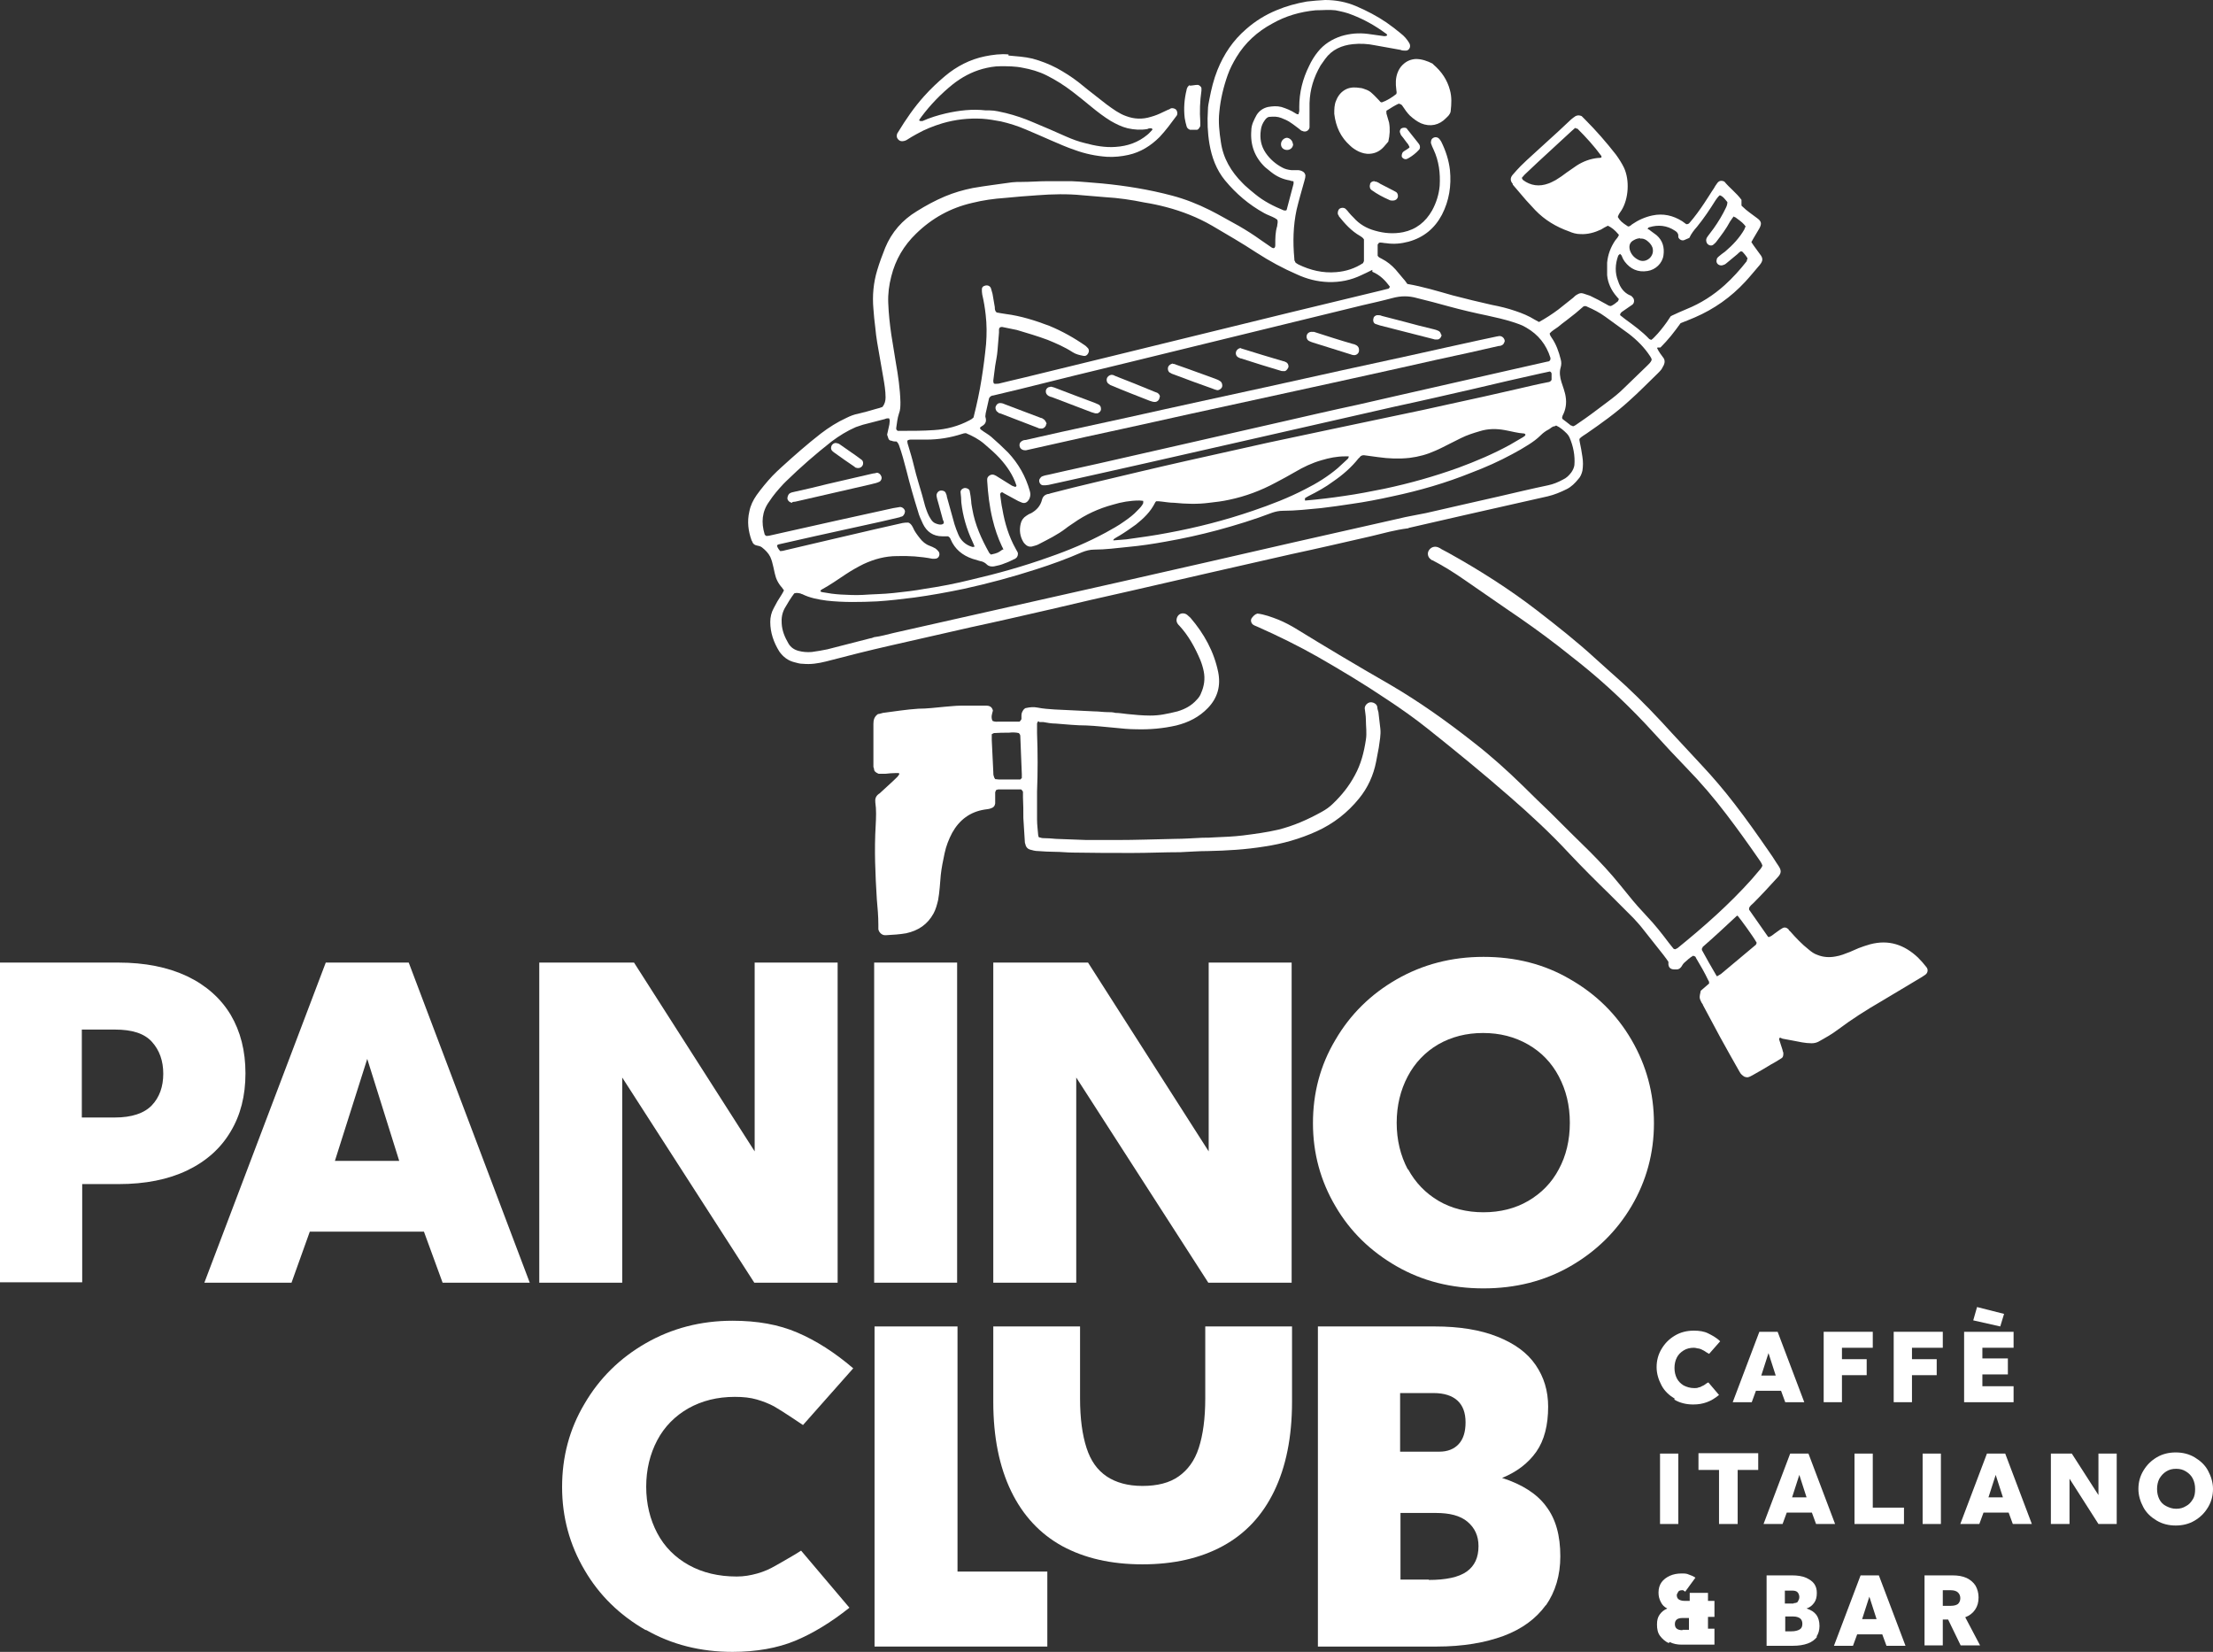 <svg xmlns="http://www.w3.org/2000/svg" id="Calque_2" viewBox="0 0 58.15 43.4"><rect x="0" y="0" width="58.15" height="43.4" fill="#333333" stroke="none"/><defs><style>.cls-1{fill:#fff;stroke-width:0px;}</style></defs><g id="Layer_2"><g id="Layer_1-2"><path class="cls-1" d="M0,33.7v-8.41h3.11c.7,0,1.3.12,1.81.36.5.24.88.58,1.14,1.01.26.44.39.95.39,1.54s-.13,1.1-.39,1.53c-.26.44-.64.78-1.14,1.02s-1.1.36-1.81.36h-.95v2.58H0ZM3.02,29.36c.44,0,.77-.11.97-.32s.3-.49.3-.83-.1-.62-.3-.84-.52-.32-.97-.32h-.87v2.31h.87Z"></path><path class="cls-1" d="M8.57,25.29h2.17l3.18,8.41h-2.29l-.49-1.34h-3l-.48,1.34h-2.29l3.19-8.41h0ZM10.49,30.5l-.84-2.68-.85,2.68h1.69Z"></path><path class="cls-1" d="M14.17,33.7v-8.41h2.49l3.17,4.96v-4.96h2.18v8.41h-2.19l-3.47-5.39v5.39h-2.18Z"></path><path class="cls-1" d="M25.15,25.29v8.41h-2.18v-8.41s2.18,0,2.18,0Z"></path><path class="cls-1" d="M26.1,33.7v-8.41h2.49l3.17,4.96v-4.96h2.18v8.41h-2.19l-3.47-5.39v5.39s-2.18,0-2.18,0Z"></path><path class="cls-1" d="M36.7,33.27c-.68-.39-1.22-.91-1.61-1.58-.39-.66-.59-1.39-.59-2.18s.19-1.52.59-2.19c.39-.67.93-1.2,1.61-1.59s1.44-.59,2.28-.59,1.6.19,2.28.59c.68.39,1.22.92,1.61,1.59s.59,1.4.59,2.19-.2,1.52-.59,2.18c-.39.66-.93,1.19-1.61,1.58s-1.44.58-2.28.58-1.6-.19-2.28-.58ZM37,30.72c.19.35.46.63.8.83s.74.3,1.18.3.84-.1,1.18-.3.61-.47.8-.83c.19-.35.29-.76.29-1.22s-.1-.86-.29-1.22c-.19-.36-.46-.64-.81-.84-.35-.2-.74-.3-1.18-.3s-.83.1-1.18.3c-.34.2-.61.48-.8.84s-.29.77-.29,1.22.1.86.29,1.22h.01Z"></path><path class="cls-1" d="M16.97,42.83c-.68-.39-1.22-.91-1.61-1.58-.39-.66-.59-1.39-.59-2.18s.19-1.52.59-2.19c.39-.67.93-1.2,1.61-1.59s1.44-.59,2.28-.59c.65,0,1.21.1,1.7.31.49.21.98.52,1.47.94l-1.32,1.49-.3-.2c-.18-.12-.34-.22-.46-.29-.13-.07-.28-.13-.45-.18s-.36-.07-.58-.07c-.46,0-.86.1-1.22.3-.35.2-.63.48-.82.84s-.29.77-.29,1.22.1.86.29,1.22.47.64.83.84.78.3,1.26.3c.19,0,.36-.03.54-.08s.33-.12.47-.2.32-.18.52-.3l.16-.1,1.27,1.5c-.49.39-.97.68-1.43.87s-1.02.29-1.64.29c-.84,0-1.6-.19-2.28-.58h0Z"></path><path class="cls-1" d="M27.52,43.26h-4.54v-8.41h2.18v6.44h2.36v1.98h0Z"></path><path class="cls-1" d="M27.91,40.62c-.58-.32-1.03-.8-1.34-1.44s-.47-1.42-.47-2.35v-1.98h2.28v1.89c0,.53.06.96.17,1.3s.28.58.53.75c.24.16.55.25.94.25s.71-.08.95-.25.42-.41.53-.75.17-.77.17-1.3v-1.89h2.28v1.98c0,.93-.16,1.71-.47,2.35s-.76,1.12-1.35,1.44-1.29.48-2.11.48-1.52-.16-2.11-.48Z"></path><path class="cls-1" d="M40.62,42.17c-.26.36-.63.63-1.11.81-.49.18-1.07.28-1.76.28h-3.12v-8.41h3.07c.65,0,1.2.09,1.65.27s.78.42,1,.74c.22.32.33.68.33,1.1,0,.48-.1.88-.31,1.18-.21.3-.51.53-.9.69.53.17.92.42,1.16.75.25.33.37.76.37,1.31,0,.5-.13.93-.38,1.29h0ZM37.82,38.14c.22,0,.39-.07.51-.2s.18-.32.18-.57-.07-.44-.21-.57-.35-.2-.63-.2h-.88v1.54h1.03ZM37.54,41.51c.45,0,.79-.07,1-.22s.31-.37.31-.67c0-.27-.1-.48-.29-.64s-.47-.23-.83-.23h-.93v1.75h.75,0Z"></path><path class="cls-1" d="M44.01,36.75c-.15-.09-.27-.2-.35-.35s-.13-.31-.13-.48.04-.33.13-.48.2-.26.35-.35c.15-.09.32-.13.5-.13.14,0,.27.02.37.07s.22.11.32.21l-.29.33-.07-.04s-.07-.05-.1-.06c-.03-.02-.06-.03-.1-.04-.04,0-.08-.02-.13-.02-.1,0-.19.02-.27.07s-.14.11-.18.19c-.04.08-.06.17-.06.27s.02.19.06.27.1.14.18.19c.08.04.17.07.28.07.04,0,.08,0,.12-.02.04,0,.07-.03.1-.04s.07-.04.11-.07l.04-.02.28.33c-.11.09-.21.15-.32.19s-.22.06-.36.06c-.18,0-.35-.04-.5-.13l.02-.02Z"></path><path class="cls-1" d="M46.23,34.99h.48l.7,1.85h-.5l-.11-.3h-.66l-.11.3h-.5l.7-1.85ZM46.66,36.14l-.19-.59-.19.59h.38Z"></path><path class="cls-1" d="M48.4,35.71h.65v.42h-.65v.71h-.48v-1.85h1.29v.42h-.81v.3Z"></path><path class="cls-1" d="M50.24,35.71h.65v.42h-.65v.71h-.48v-1.85h1.29v.42h-.81v.3Z"></path><path class="cls-1" d="M52.09,35.69h.67v.42h-.67v.31h.82v.42h-1.3v-1.85h1.3v.42h-.82v.27h0ZM51.95,34.34l.71.18-.1.33-.71-.16s.1-.35.1-.35Z"></path><path class="cls-1" d="M44.1,38.19v1.85h-.48v-1.85h.48Z"></path><path class="cls-1" d="M45.17,40.04v-1.42h-.54v-.44h1.57v.44h-.54v1.42h-.49Z"></path><path class="cls-1" d="M47.04,38.19h.48l.7,1.85h-.5l-.11-.3h-.66l-.11.3h-.5l.7-1.85ZM47.47,39.34l-.19-.59-.19.59h.38Z"></path><path class="cls-1" d="M50.03,40.04h-1.3v-1.85h.48v1.42h.82v.43Z"></path><path class="cls-1" d="M51,38.19v1.85h-.48v-1.85h.48Z"></path><path class="cls-1" d="M52.21,38.19h.48l.7,1.85h-.5l-.11-.3h-.66l-.11.3h-.5l.7-1.85ZM52.63,39.34l-.19-.59-.19.59h.38Z"></path><path class="cls-1" d="M53.89,40.04v-1.85h.55l.7,1.09v-1.09h.48v1.85h-.48l-.76-1.19v1.19h-.49Z"></path><path class="cls-1" d="M56.67,39.95c-.15-.09-.27-.2-.35-.35s-.13-.31-.13-.48.04-.33.13-.48.2-.26.35-.35c.15-.09.32-.13.5-.13s.35.04.5.13.27.2.35.35.13.31.13.48-.04.33-.13.48-.2.26-.35.35c-.15.09-.32.13-.5.13s-.35-.04-.5-.13ZM56.74,39.39c.04.08.1.14.18.18s.16.07.26.07.18-.02.26-.07c.08-.04.13-.1.18-.18s.06-.17.06-.27-.02-.19-.06-.27-.1-.14-.18-.19-.16-.07-.26-.07-.18.02-.26.07-.13.11-.18.19c-.04.08-.06.17-.06.27s.02.19.06.27Z"></path><path class="cls-1" d="M43.85,43.17c-.09-.04-.17-.11-.23-.19-.06-.08-.08-.18-.08-.3,0-.11.02-.19.07-.26s.11-.12.2-.16c-.08-.04-.13-.09-.17-.17s-.06-.15-.06-.25c0-.11.03-.2.08-.27s.13-.13.22-.17.19-.06.31-.06c.07,0,.13,0,.19.03.06.02.11.04.17.08l-.27.37s0,0-.02-.02c0,0-.02,0-.03-.02h-.04s-.07,0-.09.04-.04.06-.04.09c0,.05.02.09.05.11s.08.04.15.04h.14v-.21h.48v.21h.17v.42h-.17v.31h.17v.42h-.86c-.12,0-.22-.02-.32-.07l-.02.03ZM44.21,42.82h.17v-.31h-.17c-.13,0-.2.05-.2.16s.07.16.2.16h0Z"></path><path class="cls-1" d="M47.75,43c-.06.08-.14.14-.25.18s-.24.06-.39.06h-.69v-1.85h.67c.14,0,.27.02.36.06s.17.09.22.16c.05.07.07.15.07.24,0,.11-.02.19-.07.26s-.11.12-.2.15c.12.04.2.09.26.17.05.07.08.17.08.29,0,.11-.03.21-.08.28h.02ZM47.13,42.12s.09,0,.11-.04.04-.07.04-.12-.02-.1-.05-.13-.08-.04-.14-.04h-.19v.34h.23,0ZM47.07,42.86c.1,0,.17-.02.22-.05s.07-.08.07-.15c0-.06-.02-.11-.06-.14s-.1-.05-.18-.05h-.21v.39h.17,0Z"></path><path class="cls-1" d="M48.89,41.39h.48l.7,1.85h-.5l-.11-.3h-.66l-.11.3h-.5l.7-1.85ZM49.31,42.54l-.19-.59-.19.59h.38Z"></path><path class="cls-1" d="M50.57,43.24v-1.85h.73c.15,0,.27.02.38.07.1.05.18.12.23.2.05.09.08.19.08.31,0,.13-.03.23-.09.32s-.15.16-.26.2l.39.74h-.51l-.33-.68h-.14v.68h-.48ZM51.26,42.19c.09,0,.15-.02.19-.05.04-.04.06-.09.06-.15s-.02-.11-.06-.15-.11-.06-.19-.06h-.21v.41s.21,0,.21,0Z"></path></g><g id="rulers"><path class="cls-1" d="M43.54,9.14c.05.11.11.18.16.25.05.06.05.13.02.2-.02.04-.04.07-.06.11-.03.04-.06.07-.1.11-.25.24-.49.49-.75.72-.35.32-.73.59-1.12.86-.06.04-.13.08-.18.13-.02.04,0,.06,0,.09.03.13.05.26.07.39.02.12.02.25,0,.37-.02.08-.05.16-.11.22-.08.1-.18.2-.3.26-.16.08-.33.15-.5.19-.72.16-1.45.33-2.17.49-.48.11-.96.22-1.44.33-.02,0-.04.01-.06.02-.33.04-.65.13-.98.21-.7.16-1.39.32-2.09.47-.7.16-1.41.32-2.11.48s-1.39.32-2.09.48c-.71.16-1.42.32-2.13.49-.7.16-1.39.32-2.09.47-.7.16-1.4.32-2.11.48-.57.13-1.13.27-1.7.42-.2.05-.4.08-.6.06-.08,0-.15-.02-.22-.04-.17-.04-.3-.14-.4-.28-.15-.24-.24-.5-.24-.78,0-.13.03-.25.09-.36.06-.12.13-.24.21-.36.02-.03.04-.07.06-.11-.02-.03-.04-.05-.05-.07-.1-.11-.16-.23-.19-.37-.01-.06-.03-.12-.04-.18-.02-.09-.04-.17-.08-.26-.05-.1-.13-.18-.22-.25-.04-.03-.09-.04-.14-.05s-.09-.04-.11-.09c0-.01-.01-.03-.02-.04-.09-.25-.12-.5-.06-.76.03-.16.1-.3.19-.43.13-.18.27-.35.42-.51.08-.08.16-.16.24-.23.33-.3.67-.6,1.03-.88.21-.16.43-.3.67-.41.1-.05.2-.09.31-.11.16-.04.32-.08.48-.13.05-.01.11-.03.16-.05.06-.08.08-.16.08-.25,0-.17-.03-.35-.06-.52-.05-.31-.11-.61-.16-.92-.02-.13-.04-.26-.05-.39-.02-.17-.04-.33-.05-.5-.03-.34,0-.68.1-1.01.06-.2.13-.39.21-.59.17-.41.45-.73.83-.96.24-.15.48-.28.74-.39.24-.1.48-.17.73-.22.34-.06.69-.1,1.03-.15.08-.01.17-.01.25-.01.23,0,.46-.02.69-.02h.62c.27.01.54.04.81.06.62.06,1.24.16,1.84.32.34.09.67.22.99.38.26.13.51.28.77.42.19.11.38.23.56.36.1.07.19.13.29.2.06.04.1.02.1-.06v-.02c0-.16,0-.32.05-.48,0-.05.03-.11,0-.17-.02-.01-.04-.03-.06-.04-.09-.05-.19-.08-.28-.13-.4-.22-.74-.51-1.03-.86-.23-.28-.35-.61-.41-.96-.05-.3-.06-.59-.04-.89,0-.1.02-.19.04-.29.05-.26.11-.51.21-.76.17-.42.41-.78.76-1.08.24-.21.5-.37.79-.49.26-.11.52-.18.8-.23.16-.02.32-.03.48-.04.28,0,.55.05.81.16.28.12.55.26.8.43.13.09.26.19.38.29.09.07.16.15.22.25.03.05.03.11,0,.15-.02.03-.05.05-.09.05-.05,0-.1,0-.14-.02-.22-.04-.45-.08-.67-.12-.19-.04-.39-.05-.58-.03-.29.03-.55.14-.73.39-.04.06-.08.11-.12.17-.18.31-.28.63-.29.99v.64c-.02.09-.11.13-.19.09-.03,0-.06-.04-.09-.06-.07-.05-.14-.11-.22-.16-.07-.05-.16-.09-.24-.12-.1-.04-.2-.04-.31-.03-.05,0-.09.04-.12.08-.06.08-.1.17-.11.27-.03.21,0,.41.13.6.11.16.26.29.43.38.07.04.15.06.24.07h.19s.07.01.1.03c.05.02.09.08.08.13,0,.05-.02.09-.03.14-.07.25-.14.49-.2.74-.09.42-.1.85-.06,1.28,0,.03,0,.06.02.08,0,.02.02.04.04.05s.03.02.05.03c.31.15.64.23.99.2.26-.02.5-.1.71-.24,0-.02.02-.04.02-.05v-.57c-.03-.05-.07-.07-.1-.09-.23-.13-.4-.32-.56-.52,0-.01,0-.02-.02-.04-.02-.05,0-.12.03-.15.05-.04.13-.04.17,0,.03.03.06.06.08.09.04.05.08.09.13.14.15.17.34.28.56.34.24.07.49.09.74.04.34-.07.59-.27.76-.57.11-.2.18-.42.2-.65.02-.33-.02-.65-.16-.95-.03-.06-.05-.11-.07-.17,0-.04,0-.1.05-.13.05-.04.13-.03.17.02.02.02.03.04.05.07.12.24.2.49.23.75.04.41-.02.8-.21,1.17-.19.36-.48.6-.88.71-.19.05-.38.07-.58.04-.07,0-.14-.03-.2-.01,0,.02-.02.03-.03.04,0,.1,0,.21,0,.3.03.05.08.06.11.08.14.07.26.17.36.28.07.08.14.17.21.25.04.04.07.09.1.13.41.07.8.19,1.19.3.34.09.68.17,1.03.25.21.04.42.09.62.16.18.06.35.13.51.23.04.02.07.04.11.06.18-.1.35-.21.51-.33.13-.1.26-.21.39-.31.03-.03.06-.06.1-.08.05-.03.1-.05.16-.03s.12.04.18.06c.15.07.3.15.44.23.03.02.06.04.11.04.07-.03.13-.08.19-.13,0,0,0-.02.02-.05-.02-.02-.04-.05-.06-.07-.14-.16-.23-.35-.25-.56,0-.11,0-.22,0-.33.02-.21.09-.4.21-.58.04-.05.08-.09.1-.15-.12-.14-.19-.19-.29-.24-.06.03-.12.06-.18.1-.17.08-.35.13-.54.12-.11,0-.21-.03-.3-.07-.34-.12-.64-.3-.89-.56-.08-.09-.16-.17-.24-.26-.12-.14-.23-.27-.35-.41,0,0,0-.01,0-.02-.07-.08-.07-.16,0-.24s.14-.16.21-.23c.1-.1.21-.2.32-.3.23-.21.45-.41.68-.62.11-.1.21-.2.32-.3.04-.03.07-.06.12-.09.06-.03.11-.02.16,0,.03.03.06.06.09.09.29.29.56.6.81.92.08.11.15.22.21.34.16.34.12.83-.06,1.12-.04.06-.08.11-.1.18.06.1.1.14.27.25.05,0,.07-.03.11-.06.16-.11.34-.19.53-.23.28-.06.54,0,.78.15.04.03.08.06.11.08.04,0,.06-.01.08-.03.14-.16.27-.34.39-.52.09-.13.17-.27.26-.4.02-.04.04-.07.07-.11.05-.08.11-.1.2-.06.14.17.32.3.45.48,0,.05,0,.1,0,.14,0,.02.02.03.03.04.11.11.25.2.38.3.11.08.13.14.06.27-.05.09-.11.18-.16.27-.02.03-.03.06-.05.09.02.03.04.06.06.09.05.07.11.15.16.22.1.12.08.19,0,.29-.13.15-.25.3-.38.44-.38.41-.82.72-1.33.94-.12.05-.24.1-.37.15-.08.11-.16.22-.25.33s-.18.21-.28.31h-.07ZM20.47,14.48s.1,0,.15-.02c.78-.18,1.56-.37,2.35-.55.25-.06.5-.11.75-.17.05-.01.1-.01.14-.01.02,0,.05.02.07.04.02.02.04.05.06.09.04.1.11.19.18.28s.15.16.26.2c.05.02.1.04.15.07.03.02.06.05.09.09.02.04.02.08,0,.12s-.06.06-.11.06h-.06c-.31-.06-.62-.08-.93-.07-.31,0-.6.08-.88.21-.16.08-.32.17-.47.27-.21.14-.41.28-.63.4-.01,0-.02.02-.03.03v.02s.04.02.06.02c.16.03.31.05.47.06.19.01.39.02.58.01.27-.02.54-.02.81-.05.28-.03.55-.06.82-.11.41-.06.82-.14,1.22-.24.69-.16,1.37-.35,2.04-.59.52-.18,1.02-.39,1.5-.65.16-.09.33-.18.48-.29.13-.09.25-.18.35-.29.06-.06.12-.12.15-.19v-.06s-.07-.01-.1-.01c-.24,0-.47.04-.7.11-.37.1-.72.26-1.03.48-.07.05-.14.09-.2.14-.22.17-.47.29-.72.42-.05.03-.12.04-.18.06-.07.01-.12-.01-.17-.06-.02-.02-.04-.04-.05-.06-.09-.15-.11-.31-.07-.48.02-.09.07-.16.15-.21.04-.03.08-.05.13-.07.14-.08.24-.19.28-.35.02-.08.07-.13.15-.15.03,0,.05-.01.08-.02.39-.1.78-.2,1.17-.29.8-.19,1.59-.38,2.39-.56.72-.16,1.43-.32,2.15-.48.55-.12,1.1-.23,1.65-.35l1.71-.36c.48-.1.96-.2,1.44-.31.6-.13,1.19-.26,1.79-.4.26-.06.51-.12.77-.17.03,0,.07-.02.09-.06v-.16s0-.05-.05-.06c-.07.02-.15.03-.23.05-.58.13-1.16.26-1.74.4-.7.16-1.39.32-2.09.47-.7.16-1.41.32-2.11.48s-1.41.32-2.11.48c-.76.17-1.53.35-2.29.52-.76.17-1.24.28-2.01.45-.2.04-.39.09-.59.13-.05.01-.1.01-.14.01-.08,0-.13-.11-.09-.17.02-.03.04-.06.08-.07.05-.02.11-.03.16-.04.69-.16,1.09-.24,1.78-.4.7-.16,1.41-.32,2.11-.48.72-.16,1.43-.33,2.15-.49.7-.16,1.39-.32,2.09-.47.64-.15,1.28-.29,1.93-.44.7-.16,1.41-.32,2.11-.48.31-.07.62-.14.93-.21.04,0,.07-.02.08-.06v-.04c-.11-.35-.32-.61-.63-.79-.11-.07-.24-.11-.36-.15-.22-.07-.44-.12-.67-.17-.34-.07-.68-.15-1.01-.24-.28-.08-.56-.15-.84-.22-.21-.06-.42-.06-.64,0-.26.07-.53.13-.79.19-1,.24-1.99.49-2.99.73-1.05.26-2.1.51-3.15.77-.95.23-1.9.46-2.85.7-.24.06-.47.11-.71.17-.04,0-.08.02-.11.07-.03.13-.06.26-.09.4,0,.04-.02.08,0,.12.03.12-.03.18-.12.23-.01,0-.02.02-.03.03,0,.01.01.04.03.05.09.07.19.12.27.19.15.13.3.27.44.41.27.29.46.62.57,1.01.02.07.02.13-.01.2-.05.1-.12.14-.21.1-.04-.02-.08-.03-.11-.05-.12-.06-.23-.13-.35-.19-.02-.01-.04-.04-.07-.02-.02.01-.03.03-.03.05.02.13.03.26.06.39.06.36.17.72.35,1.04.02.03.03.06.05.09.02.05,0,.12-.04.15-.02.01-.03.03-.05.03-.08.04-.16.08-.25.11-.09.04-.18.06-.28.08-.07.01-.14,0-.19-.05-.05-.05-.11-.08-.18-.09-.07-.02-.13-.04-.2-.06-.26-.09-.46-.25-.57-.51-.01-.03-.03-.06-.07-.08h-.15c-.24,0-.41-.12-.51-.33-.05-.11-.1-.21-.13-.33-.11-.35-.21-.7-.3-1.06-.06-.23-.12-.46-.2-.68-.01-.03-.03-.06-.06-.09-.04,0-.09,0-.13-.02-.05,0-.08-.03-.09-.07-.01-.03-.02-.06-.03-.09.02-.1.04-.18.06-.27,0-.03.01-.07.01-.1,0-.02-.01-.04-.02-.06-.04,0-.07,0-.11.02-.19.05-.39.1-.58.15-.06.02-.12.04-.18.06-.23.1-.44.23-.64.38-.42.33-.81.67-1.19,1.04-.02.02-.05.05-.07.07-.14.15-.27.3-.38.47-.19.26-.21.55-.12.85,0,.02.02.03.04.05.04,0,.07,0,.1-.01l1.74-.39c.5-.11,1-.22,1.5-.33.06-.01.12-.02.18-.03.06,0,.12.05.13.11,0,.05-.03.12-.08.14-.02,0-.04.01-.06.02-.16.04-.31.07-.47.11l-1.77.39c-.31.07-.62.14-.93.21-.02,0-.03.02-.05.02v.03c.02.06.06.11.12.17l-.07-.04ZM36.06,7.09c-.1.05-.2.1-.29.14-.27.13-.56.19-.87.18-.29-.01-.56-.08-.82-.2-.37-.16-.72-.35-1.06-.57-.38-.25-.78-.48-1.17-.71-.38-.22-.79-.38-1.21-.49-.19-.05-.38-.09-.57-.12-.34-.07-.68-.12-1.03-.14-.2-.02-.4-.03-.6-.05-.39-.04-.79-.03-1.18,0-.28.02-.57.04-.85.07-.29.02-.58.06-.86.13-.57.13-1.06.4-1.48.81-.32.31-.54.68-.65,1.12-.06.23-.09.46-.08.7.01.28.04.55.08.83.04.25.08.49.12.74.06.34.11.68.12,1.03,0,.11,0,.21-.04.31-.04.12-.05.24-.07.37v.04s.03.04.04.04h.1c.28,0,.57,0,.85-.02.33-.02.64-.1.94-.26.04-.02.07-.04.1-.07,0-.01.01-.03.01-.04.08-.32.15-.64.2-.96.05-.31.09-.62.12-.93.02-.26.02-.51-.01-.77-.02-.18-.05-.36-.09-.53-.01-.05-.01-.1-.01-.14,0-.05.03-.08.07-.09.07-.03.15,0,.17.07.01.05.03.09.04.14.02.12.04.23.06.35,0,.05,0,.1.05.14.07.01.15.03.24.04.39.05.77.17,1.14.31.34.14.66.32.96.53.02.02.04.04.06.06.03.04.03.09,0,.14s-.07.07-.12.06c-.1-.02-.2-.04-.29-.1-.2-.13-.43-.23-.65-.32-.27-.1-.54-.18-.81-.26-.13-.03-.26-.05-.39-.08-.05,0-.08.02-.08.07v.08c-.01.16-.03.32-.04.48-.01.13-.04.26-.06.39-.02.13-.03.26-.05.39,0,.03,0,.05.02.08.04.01.08,0,.12,0,.22-.05.44-.11.67-.16,1.53-.37,3.06-.75,4.58-1.12,1.59-.39,3.18-.78,4.77-1.16.07-.02.13-.03.2-.05.03,0,.05-.02.06-.06-.12-.16-.25-.3-.46-.39v-.05ZM40.85,11.2c-.06,0-.1.05-.15.08-.08.04-.15.09-.22.16-.09.09-.2.17-.31.24-.14.09-.28.17-.43.25-.35.19-.71.35-1.08.49-.67.27-1.36.47-2.07.62-.36.08-.72.15-1.08.2-.27.04-.53.08-.8.11-.33.03-.66.07-1,.07-.1,0-.19.02-.28.05-.47.18-.96.33-1.44.46-.45.12-.9.22-1.36.3-.33.06-.66.11-.99.14-.3.03-.59.07-.89.07-.11,0-.22.03-.32.07-.39.17-.8.32-1.21.45-.62.2-1.25.37-1.89.51-.43.09-.87.17-1.31.23-.32.04-.65.08-.97.1-.44.02-.89.03-1.33-.02-.22-.03-.44-.07-.64-.17-.02,0-.04-.02-.06-.02-.05-.01-.09-.02-.15,0-.09.12-.17.25-.25.39-.07.13-.09.26-.08.4.01.19.08.36.18.53.06.1.15.16.26.19s.23.04.35.03c.14-.02.27-.04.41-.07.38-.1.75-.19,1.13-.29.03,0,.07-.02.1-.03.17-.02.34-.07.51-.11.71-.16,1.42-.32,2.13-.48.64-.14,1.27-.29,1.91-.43s1.27-.29,1.91-.43c.76-.17,1.53-.35,2.29-.52.76-.17,1.51-.35,2.27-.52.9-.2,1.8-.41,2.7-.61.16-.04.31-.07.47-.1.1-.02.2-.04.31-.06.64-.15,1.28-.29,1.93-.44.43-.1.85-.2,1.28-.29.14-.03.26-.08.39-.15.09-.04.16-.11.22-.19.04-.06.07-.12.08-.19.02-.25-.03-.5-.13-.73-.02-.04-.04-.07-.07-.1-.08-.08-.17-.16-.28-.21l-.04.02ZM34.12,2.99c.03-.06.02-.12.02-.18,0-.38.09-.74.26-1.08.06-.13.14-.26.23-.37.16-.2.37-.33.61-.41.23-.07.46-.09.7-.06.14.02.29.04.43.06.03,0,.05,0,.08-.02,0-.03-.03-.05-.05-.06-.27-.2-.56-.36-.87-.48-.14-.06-.29-.09-.44-.12-.17-.02-.34,0-.52,0-.41.04-.79.15-1.14.35-.39.21-.71.5-.94.88-.09.15-.17.3-.23.47-.11.31-.19.64-.22.97-.03.26,0,.53.04.79.06.43.27.78.57,1.08l.06.06c.09.08.18.16.27.23.23.19.49.32.76.43h.05s.02-.01.02-.02c.06-.23.12-.46.18-.68v-.06s0-.01-.02-.01c-.03,0-.05-.01-.08-.02-.18-.03-.34-.1-.49-.22-.05-.04-.11-.09-.16-.13-.27-.26-.39-.58-.36-.96,0-.15.07-.28.14-.41.07-.11.17-.18.3-.21.12-.02.23-.03.35,0,.13.04.25.09.36.16.03.02.06.04.1.03h0ZM45.56,5.68s-.07.09-.1.14c-.1.19-.23.36-.36.53-.02.03-.05.05-.07.07-.04.04-.1.04-.15,0-.04-.03-.06-.1-.04-.15,0-.02.03-.05.04-.07.05-.07.1-.13.15-.2.12-.17.23-.35.32-.54.02-.04.04-.09.04-.15-.06-.07-.11-.15-.2-.18-.05.04-.08.09-.11.13-.15.24-.31.48-.49.7-.08.09-.15.18-.2.29-.05.02-.09.04-.14.06-.06.02-.13-.02-.15-.08v-.04c0-.06-.04-.1-.09-.13-.21-.14-.44-.16-.67-.09-.02,0-.03.02-.05.04.04.02.07.04.09.06.05.04.1.07.15.11.16.14.21.32.18.53-.03.21-.21.38-.42.41-.25.04-.45-.05-.6-.25-.03-.04-.05-.08-.07-.13,0-.02-.03-.05-.05-.07-.02.02-.04.03-.05.05-.08.22-.09.45,0,.67.05.16.15.3.31.37.02,0,.04.02.05.03.02.02.04.04.05.07.02.06,0,.13-.06.16-.09.06-.17.12-.26.18-.02.02-.04.04-.04.08.05.04.09.07.14.11.22.16.44.32.62.51,0,.01.04.02.06.03.03-.02.05-.04.08-.07.12-.12.23-.26.33-.4.03-.05.07-.1.1-.15.03-.02.06-.03.08-.04.04-.02.09-.04.13-.06.07-.03.14-.06.21-.09.37-.15.7-.36,1-.63.21-.19.4-.4.58-.63,0-.01,0-.04.02-.06,0-.02-.02-.04-.03-.06-.03-.04-.06-.08-.09-.11,0-.01-.03-.02-.05-.03-.04.02-.07.05-.1.08-.1.08-.19.16-.29.24-.02.02-.04.03-.07.04-.05.02-.09.02-.14-.01-.04-.03-.06-.08-.04-.13,0-.03.02-.05.04-.07.06-.05.12-.1.18-.14.2-.17.38-.36.51-.59,0-.02.02-.05.03-.07-.06-.08-.09-.11-.27-.24-.02-.01-.04-.01-.05-.02h.02ZM40.72,8.75c0,.05.03.09.05.12.12.17.19.37.24.57.02.07.02.14,0,.21-.04.13-.02.26.02.39.02.06.04.12.06.18.02.07.04.13.05.2.03.18,0,.35-.08.5,0,.02-.03.05,0,.09.07.05.14.11.22.17,0,0,.03,0,.05.02.02,0,.05-.02.07-.03.09-.06.17-.12.26-.18.2-.14.39-.29.58-.43.15-.11.3-.23.43-.36.2-.19.4-.39.6-.58.05-.05.1-.09.13-.16,0-.04-.02-.07-.04-.1-.15-.23-.34-.42-.56-.59-.21-.15-.41-.3-.62-.45-.15-.11-.31-.19-.47-.26-.02-.01-.05-.03-.1-.01-.06.05-.13.11-.21.18-.08.06-.15.12-.23.18-.08.06-.16.12-.23.18-.08.06-.16.1-.22.17h0ZM26.37,14.45s-.02-.06-.04-.09c-.11-.23-.19-.47-.25-.72-.08-.33-.12-.67-.14-1.01v-.04c0-.08.11-.15.19-.11.03.01.06.03.09.05.12.08.25.15.37.23.02.01.05.02.08.03h.02s.02-.02.02-.03c-.09-.28-.25-.51-.44-.72-.13-.14-.27-.26-.41-.38s-.31-.21-.48-.28c-.04,0-.07.01-.1.02-.31.1-.62.15-.94.15h-.42s-.05,0-.08.03c0,.04.01.09.03.14.05.17.1.33.14.5.04.16.08.32.13.48.06.2.12.4.17.6.04.12.08.24.15.34.03.05.07.09.12.11.05.02.11.04.16.03.02,0,.04-.02.06-.03,0-.03,0-.06-.02-.08-.04-.15-.08-.29-.12-.44-.02-.07-.04-.13-.05-.2-.01-.06.04-.13.1-.14.05-.01.12.01.14.06.01.03.03.06.03.1.07.24.13.48.2.72.03.09.06.18.1.27.07.17.2.28.37.33.02,0,.04,0,.06-.01-.02-.05-.04-.09-.06-.14-.15-.32-.25-.66-.29-1.02,0-.09-.01-.18-.02-.27,0-.06.05-.1.11-.11.06,0,.12.03.13.08.02.09.03.18.04.27,0,.07.02.14.03.21.07.41.24.78.44,1.14.01.02.04.04.05.05.18-.04.19-.05.3-.13h.03ZM34.29,13.15h.02c.34-.03.68-.07,1.01-.12.36-.05.71-.12,1.06-.19.66-.14,1.3-.32,1.94-.55.46-.17.91-.36,1.35-.6.12-.07.24-.14.36-.21,0,0,.02-.02.03-.02.02-.02.03-.04.02-.05,0,0-.02-.02-.03-.02-.17-.01-.34-.06-.51-.09-.22-.04-.44-.04-.66.03-.17.05-.33.1-.49.18-.1.05-.2.1-.3.15-.12.06-.25.13-.37.18-.22.1-.44.16-.68.19-.28.03-.55.02-.83-.02-.12-.02-.25-.03-.37-.05-.04,0-.08.01-.11.05,0,.01-.02.02-.03.03-.19.24-.42.44-.67.61-.2.15-.42.27-.64.38-.04.02-.07.04-.1.06v.06ZM29.21,14.19s.01.01.02.01c.12-.01.25-.02.37-.03.36-.05.73-.1,1.09-.17.76-.14,1.5-.33,2.23-.58.47-.16.94-.34,1.38-.57.3-.15.59-.33.85-.55.09-.08.17-.16.26-.24.02-.02.03-.04.03-.07h-.1c-.21,0-.41.04-.61.1-.25.07-.48.18-.7.31-.17.1-.34.19-.51.28-.39.21-.79.36-1.22.45-.18.04-.35.06-.53.08-.3.04-.61.03-.91,0-.14,0-.28-.03-.41-.04h-.07s-.03.03-.03.04c-.12.24-.3.41-.5.57-.14.1-.28.2-.43.29-.05.03-.11.06-.16.1,0,0,0,.02-.01.04l-.04-.02ZM42.08,4.14v-.04c-.19-.26-.4-.49-.63-.72,0,0-.04,0-.06-.02-.03.02-.05.05-.08.07-.3.28-.6.55-.9.83-.12.11-.23.22-.35.33-.02.02-.04.05-.07.08,0,.02.02.05.03.06.2.15.43.18.67.09.06-.02.13-.06.19-.09.1-.06.2-.13.29-.2.09-.06.17-.12.26-.18.17-.11.36-.18.56-.2.03,0,.05,0,.09-.01ZM43.1,6.26c-.06,0-.12.02-.17.05-.12.06-.13.17-.1.27.04.12.13.21.25.26.11.04.21,0,.28-.07.07-.08.09-.17.06-.27-.03-.08-.09-.14-.16-.19-.05-.03-.1-.05-.16-.04h0Z"></path><path class="cls-1" d="M46.77,27.26s-.03.04-.02.05c.03.09.06.18.09.28,0,.03.02.05.02.08,0,.05,0,.11-.06.14-.09.06-.18.11-.27.16-.16.1-.32.19-.48.28-.04.02-.07.04-.11.05-.03.01-.07,0-.1-.01-.05-.03-.1-.07-.13-.13-.17-.3-.34-.6-.51-.91-.15-.28-.3-.56-.45-.84,0-.02-.03-.05-.04-.07-.06-.12-.06-.13-.02-.31.07-.06.14-.12.22-.19,0-.03,0-.06-.02-.08-.1-.21-.21-.4-.33-.6,0-.03-.04-.04-.07-.05-.09.05-.16.12-.24.19-.03.03-.05.07-.07.1-.03.04-.07.07-.12.07h-.06c-.08,0-.15-.03-.16-.13v-.07s-.08-.12-.13-.18c-.19-.24-.38-.48-.57-.72-.07-.09-.15-.17-.22-.25-.21-.21-.42-.42-.63-.63-.36-.35-.71-.7-1.05-1.06-.49-.53-1.02-1.02-1.56-1.49-.71-.62-1.43-1.21-2.16-1.79-.35-.28-.72-.54-1.1-.79-.58-.39-1.18-.75-1.79-1.1-.51-.29-1.04-.55-1.58-.79-.04-.02-.08-.03-.11-.05-.06-.03-.09-.12-.05-.18.04-.05.08-.1.15-.12.18.02.37.09.55.16.17.07.34.16.5.26.36.22.72.44,1.09.66.45.27.9.53,1.35.79.77.45,1.5.97,2.21,1.53.45.35.87.73,1.28,1.13.24.24.49.48.73.71.34.34.68.68,1.02,1.01.28.28.55.57.8.88.07.09.15.18.22.27.16.2.32.38.49.56.21.22.39.45.57.69.04.05.08.1.12.15,0,.01.04.02.05.02l.06-.03c.69-.56,1.36-1.15,1.95-1.81.08-.09.15-.18.23-.27.02-.03.04-.05.05-.09-.02-.07-.07-.13-.11-.19-.27-.39-.55-.78-.84-1.16-.32-.42-.66-.82-1.03-1.2-.29-.3-.58-.61-.87-.93-.6-.66-1.25-1.28-1.95-1.84-.19-.15-.38-.3-.57-.45-.44-.34-.89-.66-1.35-.97-.38-.26-.75-.52-1.13-.78-.26-.18-.53-.35-.82-.5-.02,0-.04-.02-.05-.03-.07-.05-.09-.15-.05-.22.05-.09.15-.13.25-.09.03.01.06.03.09.05.06.03.11.06.17.09.81.45,1.6.95,2.34,1.52.53.41,1.05.82,1.54,1.27.26.24.53.47.79.71.43.4.83.82,1.22,1.25.26.28.52.56.78.84.3.32.58.65.85,1,.31.4.6.81.89,1.23.08.11.15.22.22.33.02.03.04.06.06.09.07.11.07.18-.02.28-.21.23-.42.46-.64.68-.04.04-.1.08-.12.14v.04c.16.23.33.47.49.7,0,.01.02.02.03.02.06-.02.11-.06.16-.1.06-.04.12-.09.19-.13.06-.04.12-.02.17.03,0,.02.02.03.04.05.15.17.31.34.49.48.07.06.14.11.23.14.15.06.31.07.47.04.13-.02.25-.07.38-.12.08-.03.15-.07.23-.1.1-.04.2-.07.3-.1.49-.13.9.01,1.26.35.08.08.15.16.22.25.05.06.04.15-.03.2-.03.02-.06.04-.09.06-.36.21-.71.43-1.07.64-.38.22-.76.46-1.12.73-.17.13-.35.23-.53.33-.06.03-.12.04-.18.04-.17,0-.33-.04-.49-.07-.09-.02-.18-.03-.27-.05l-.07-.03ZM45.68,24.06h-.04c-.3.28-.6.56-.9.82,0,0,0,.02-.02.04v.04c.12.22.25.45.38.67h0s0,.01.02.02c.03-.02.07-.04.1-.06.31-.26.61-.51.92-.77,0-.01.02-.04.02-.05-.1-.18-.41-.6-.5-.71h.01Z"></path><path class="cls-1" d="M27.28,18.95s-.03.04-.03.06v.25c.02.51.02,1.03,0,1.54v.73c0,.14.02.28.03.41,0,.02.01.04.02.06.03,0,.07.02.1.02.12,0,.24.01.35.02.27.01.54.02.81.03h.77c.51,0,1.03-.02,1.54-.03.24,0,.49-.02.73-.03.1,0,.21,0,.31-.01.25-.01.5-.02.75-.05.31-.04.62-.08.92-.15.41-.1.79-.27,1.15-.47.11-.06.21-.13.3-.22.23-.22.42-.46.57-.74.16-.29.24-.6.29-.93.03-.18,0-.36,0-.54,0-.1-.02-.19-.03-.29,0-.04.02-.08.05-.11.05-.05.11-.06.17-.04.06.02.1.06.11.11,0,.05.02.1.03.14.02.14.03.29.05.43.02.17-.02.33-.04.5-.02.12-.05.25-.07.37-.07.36-.22.69-.45.97-.3.37-.67.66-1.11.86-.44.2-.9.33-1.37.4-.49.08-.99.11-1.49.12-.24,0-.49.02-.73.03-.42,0-.83.02-1.25.02-.52,0-1.04,0-1.56-.01-.16,0-.32-.02-.48-.02-.15,0-.29-.01-.44-.02-.08,0-.15-.02-.22-.04-.06-.02-.09-.06-.11-.11,0-.03-.02-.05-.02-.08-.01-.21-.03-.43-.04-.64,0-.18,0-.36-.01-.54v-.15s-.03-.05-.05-.06h-.6s-.04.01-.06.02c0,.02-.02.04-.02.06v.29c-.01.07-.05.11-.12.13-.05.02-.11.02-.16.03-.38.06-.66.27-.85.61-.09.17-.16.35-.2.54s-.08.38-.1.57c-.02.22-.03.44-.07.66-.03.12-.06.24-.12.35-.16.29-.4.45-.72.52-.17.03-.34.04-.52.05h-.04c-.08,0-.16-.08-.17-.16v-.12c0-.22-.02-.44-.04-.66-.04-.65-.07-1.3-.03-1.95.01-.2.02-.4-.01-.6-.01-.09.01-.16.09-.22.02-.01.03-.02.05-.04.15-.14.3-.27.44-.41.02-.02.03-.04.05-.07,0,0,0-.03-.02-.03h-.06c-.1,0-.19.01-.29.02h-.17s-.11-.04-.12-.1c0-.03-.01-.05-.02-.08v-1.13c0-.1.02-.19.12-.26.04,0,.08-.02.13-.03.31-.04.62-.09.93-.11.23,0,.46-.03.68-.05.15-.01.29-.03.44-.03h.67c.09,0,.15.04.17.13-.02.08-.06.17-.01.27.06.03.12.02.19.02h.52s.05-.05.05-.07v-.1c0-.06.03-.11.06-.15.02-.02.04-.04.07-.04.09-.02.19-.03.29-.01.15.03.3.04.45.05.35.02.69.03,1.04.05.12,0,.24.02.35.02.07,0,.14,0,.21.02.1,0,.21.02.31.03.2.02.4.04.6.04.12,0,.24-.01.35-.03.12-.02.25-.05.37-.08.2-.06.37-.15.51-.31.05-.05.09-.11.11-.17.08-.18.11-.37.07-.57-.02-.1-.05-.2-.09-.3-.14-.33-.31-.64-.55-.9-.02-.02-.04-.04-.05-.06-.04-.06-.03-.15.02-.21.06-.07.16-.07.23-.02.03.03.06.05.09.08.36.42.62.89.73,1.43.07.35-.01.67-.27.94-.23.24-.51.38-.83.46-.35.08-.7.11-1.05.1-.19,0-.39-.02-.58-.04-.24-.02-.48-.05-.73-.06-.27,0-.54-.03-.81-.05-.11,0-.22-.02-.33-.04h-.1l-.02-.02ZM26.06,19.27v.17c.01.28.03.55.04.83,0,.05,0,.1.02.14,0,.02.02.04.03.06.03,0,.07.01.1.01h.56s.03-.03.04-.04v-.1c-.01-.33-.03-.66-.04-1,0-.03-.01-.05-.04-.08-.08-.02-.17-.02-.26-.01-.13,0-.26,0-.39.01-.01,0-.02.01-.06.03v-.02Z"></path><path class="cls-1" d="M26.51,1.46c.21.02.41.03.62.08.22.06.43.14.64.25.2.11.39.23.57.37.16.13.32.26.49.39.16.13.33.26.5.37.08.05.17.1.26.13.21.08.43.09.65.02.11-.03.21-.07.31-.12.05-.02.1-.05.15-.07.02,0,.04-.02.06-.03.05-.02.12,0,.15.04.03.04.04.12,0,.16-.14.19-.28.38-.44.55-.23.23-.5.4-.82.47-.18.04-.37.06-.56.05-.29-.02-.58-.08-.85-.18-.21-.07-.41-.16-.62-.25-.22-.1-.44-.19-.67-.29-.21-.09-.43-.16-.65-.21-.16-.03-.33-.06-.49-.07-.36-.02-.71.02-1.05.12-.23.07-.46.16-.67.28-.09.05-.18.1-.27.16-.04.02-.08.03-.12.03s-.08-.02-.11-.06-.03-.08-.02-.12c0-.02.02-.04.03-.06.2-.33.42-.65.68-.94.17-.19.36-.37.55-.53.31-.26.66-.44,1.05-.52.2-.04.41-.07.62-.05v.03ZM24.15,3.15s.02.03.03.03c.02,0,.04,0,.06,0,.2-.09.4-.15.61-.2.35-.08.7-.12,1.05-.08h.1c.15,0,.29.04.43.07.24.06.48.14.71.24.29.12.59.25.88.38.16.07.32.13.49.17.26.07.53.12.8.1.32-.02.6-.12.84-.32.05-.04.09-.09.13-.13v-.02s-.02-.02-.03-.02c-.03,0-.07,0-.1.02-.17.03-.34.02-.52-.02-.16-.04-.3-.11-.44-.19-.18-.11-.35-.24-.52-.38s-.33-.27-.5-.4c-.21-.16-.43-.3-.67-.42-.2-.1-.41-.16-.63-.2-.19-.04-.39-.04-.58-.04-.16,0-.32.03-.47.07-.29.08-.55.22-.79.41-.31.25-.58.53-.82.85-.02.03-.05.07-.07.1h.01Z"></path><path class="cls-1" d="M36.76,2.72c-.11.05-.22.12-.33.19v.07c.02.08.05.16.07.24.03.17.02.33-.02.5-.04.05-.08.09-.12.14-.1.11-.22.17-.36.18-.11.01-.21-.02-.3-.06-.08-.04-.16-.09-.22-.15-.25-.22-.38-.5-.42-.84,0-.12,0-.24.05-.35.05-.13.14-.24.27-.3.11-.05.23-.05.35-.03.06,0,.12.03.18.05.05.02.1.05.14.09.07.06.13.13.19.19.02.02.03.05.07.05.12-.04.27-.13.38-.22.02-.04,0-.08,0-.12-.02-.15-.02-.29.03-.43.03-.08.07-.15.13-.21.1-.1.21-.15.35-.16.16,0,.3.05.44.12,0,0,.02.02.03.03.21.18.36.4.43.67.05.18.04.36.02.54,0,.05-.03.09-.06.13l-.06.06c-.18.19-.42.24-.66.14-.11-.05-.2-.12-.29-.2-.08-.08-.14-.17-.2-.26-.02-.03-.04-.04-.07-.05h-.02Z"></path><path class="cls-1" d="M31.26,2.25c.07,0,.14-.02.21-.02.04,0,.1.05.1.09v.06c-.04.28-.05.55-.03.83v.1s-.04.1-.09.1c-.06,0-.12,0-.18,0-.05-.02-.08-.05-.09-.09-.02-.07-.04-.15-.05-.22-.03-.25-.01-.5.05-.74,0-.03.02-.05.03-.08,0,0,.02-.02.04-.04h.01Z"></path><path class="cls-1" d="M37.04,3.87s-.02-.05-.04-.08c-.06-.07-.11-.15-.17-.22-.02-.02-.03-.05-.04-.08-.02-.04,0-.1.04-.12s.1-.02.13,0c0,0,.02.03.03.04.09.11.18.23.27.34,0,0,.02.03.03.04.03.04.03.11,0,.14h0c-.08.09-.17.16-.27.22-.02.01-.04.02-.06.03-.05.01-.09-.01-.12-.05-.02-.04,0-.1.02-.13.03-.03.07-.05.1-.07s.07-.04.09-.08v.02Z"></path><path class="cls-1" d="M36.12,4.77s.04,0,.06.01c.03.01.06.03.09.05.12.06.23.12.35.18.02.01.05.03.07.04.04.03.05.09.04.13-.02.06-.07.09-.13.09-.03,0-.07,0-.1-.02-.16-.07-.31-.15-.45-.25-.05-.03-.07-.09-.05-.15,0-.05.05-.09.12-.09h0Z"></path><path class="cls-1" d="M33.98,3.78c0,.09-.07.16-.16.16s-.16-.06-.16-.15.07-.16.15-.17c.08,0,.16.08.16.16h0Z"></path><path class="cls-1" d="M39.54,8.96s-.02.08-.06.1c-.03.02-.06.03-.1.03-.25.06-.5.11-.75.17-.6.13-1.2.26-1.81.4-.6.13-1.2.27-1.81.4-.66.14-1.31.29-1.97.43-.6.13-1.19.26-1.79.39s-1.2.27-1.81.4c-.6.13-1.2.26-1.81.4-.22.05-.45.1-.67.15-.04,0-.08,0-.12-.03-.07-.05-.07-.17.01-.21.03-.02.06-.03.1-.03.31-.07.62-.14.93-.21.6-.13,1.19-.26,1.79-.39s1.2-.27,1.81-.4c.6-.13,1.19-.26,1.79-.39.66-.15,1.33-.29,1.99-.44.6-.13,1.19-.26,1.79-.39.6-.13,1.2-.27,1.81-.4.16-.03.31-.07.47-.1.02,0,.04-.01.06-.01.08-.01.15.06.15.14h0Z"></path><path class="cls-1" d="M20.83,13.21c-.07,0-.13-.05-.14-.11,0-.05.02-.1.05-.13.04-.03.09-.04.14-.05.28-.06.57-.13.85-.2.4-.09.81-.19,1.21-.28.03,0,.07-.01.1-.02.05,0,.1.04.12.1.02.05-.01.12-.06.14-.02.01-.05.02-.08.03-.05.01-.11.03-.16.04-.65.15-1.31.3-1.96.45-.03,0-.07.01-.08.01v.02Z"></path><path class="cls-1" d="M37.88,8.79c0,.07-.06.14-.13.13-.03,0-.06,0-.08-.01-.47-.12-.94-.24-1.41-.36-.04-.01-.08-.03-.12-.04-.05-.02-.07-.09-.05-.14,0-.05.06-.09.1-.09s.08,0,.12.02c.19.05.39.1.58.15.26.07.52.14.78.2.04.01.08.02.12.04.05.02.07.06.08.12v-.02Z"></path><path class="cls-1" d="M27.62,10.16s.09.02.13.04c.34.13.68.26,1.03.39.03.01.06.03.09.04.05.03.06.07.06.12s-.04.09-.09.11h-.06s-.07-.02-.1-.03c-.35-.13-.7-.27-1.05-.4-.03,0-.05-.02-.08-.03-.05-.03-.07-.07-.07-.12s.03-.09.08-.11c.01,0,.03,0,.05-.01h.01Z"></path><path class="cls-1" d="M30.82,9.56s.05,0,.08.02c.19.07.38.13.56.2.18.06.35.13.52.19.03.01.06.03.09.05.04.03.06.1.04.15-.02.05-.09.09-.13.08-.04-.01-.08-.02-.12-.04-.34-.12-.67-.24-1.01-.37-.04-.01-.08-.03-.11-.05-.04-.02-.06-.08-.05-.13s.06-.1.14-.11h-.01Z"></path><path class="cls-1" d="M30.47,10.43c0,.08-.07.14-.14.13-.04,0-.08-.02-.12-.03-.33-.13-.67-.26-1-.4-.03-.01-.05-.02-.07-.04-.06-.03-.08-.12-.04-.18.03-.04.08-.07.13-.06.03,0,.05.02.08.03.34.13.68.27,1.02.41.03.01.05.02.08.03.05.03.07.07.07.11h0Z"></path><path class="cls-1" d="M32.6,9.15c.38.12.75.23,1.12.34.03,0,.05.02.08.03.05.03.07.1.05.14-.03.06-.07.1-.12.09-.03,0-.06,0-.08-.01-.34-.1-.69-.21-1.03-.32-.03,0-.05-.02-.08-.03-.08-.04-.09-.15-.02-.21.02-.02.05-.03.08-.04h0Z"></path><path class="cls-1" d="M35.71,9.21c0,.08-.08.13-.14.12-.03,0-.05-.01-.08-.02-.33-.1-.66-.21-.99-.31-.03-.01-.06-.02-.1-.04-.06-.03-.08-.1-.06-.16.02-.06.09-.09.15-.08h.04c.34.11.68.22,1.03.32.03,0,.05.02.08.03.05.03.07.07.07.12v.02Z"></path><path class="cls-1" d="M27.49,11.14c0,.06-.06.12-.12.12-.03,0-.07,0-.1-.02-.33-.13-.66-.25-.99-.38-.03,0-.05-.02-.07-.04-.04-.02-.06-.09-.05-.13.02-.06.06-.1.12-.1.04,0,.08.01.12.03.32.12.63.24.95.36.03,0,.05.02.08.04.01,0,.02.02.03.03.02.03.04.06.04.09h-.01Z"></path><path class="cls-1" d="M21.97,11.64s.07.01.09.03c.14.1.29.2.43.3.05.04.1.07.15.11.03.02.04.06.04.09,0,.09-.09.15-.18.12-.02,0-.04-.02-.05-.03-.18-.12-.35-.24-.53-.37-.02-.01-.03-.03-.05-.04-.04-.04-.04-.09-.02-.14.02-.04.07-.08.12-.07Z"></path></g></g></svg>